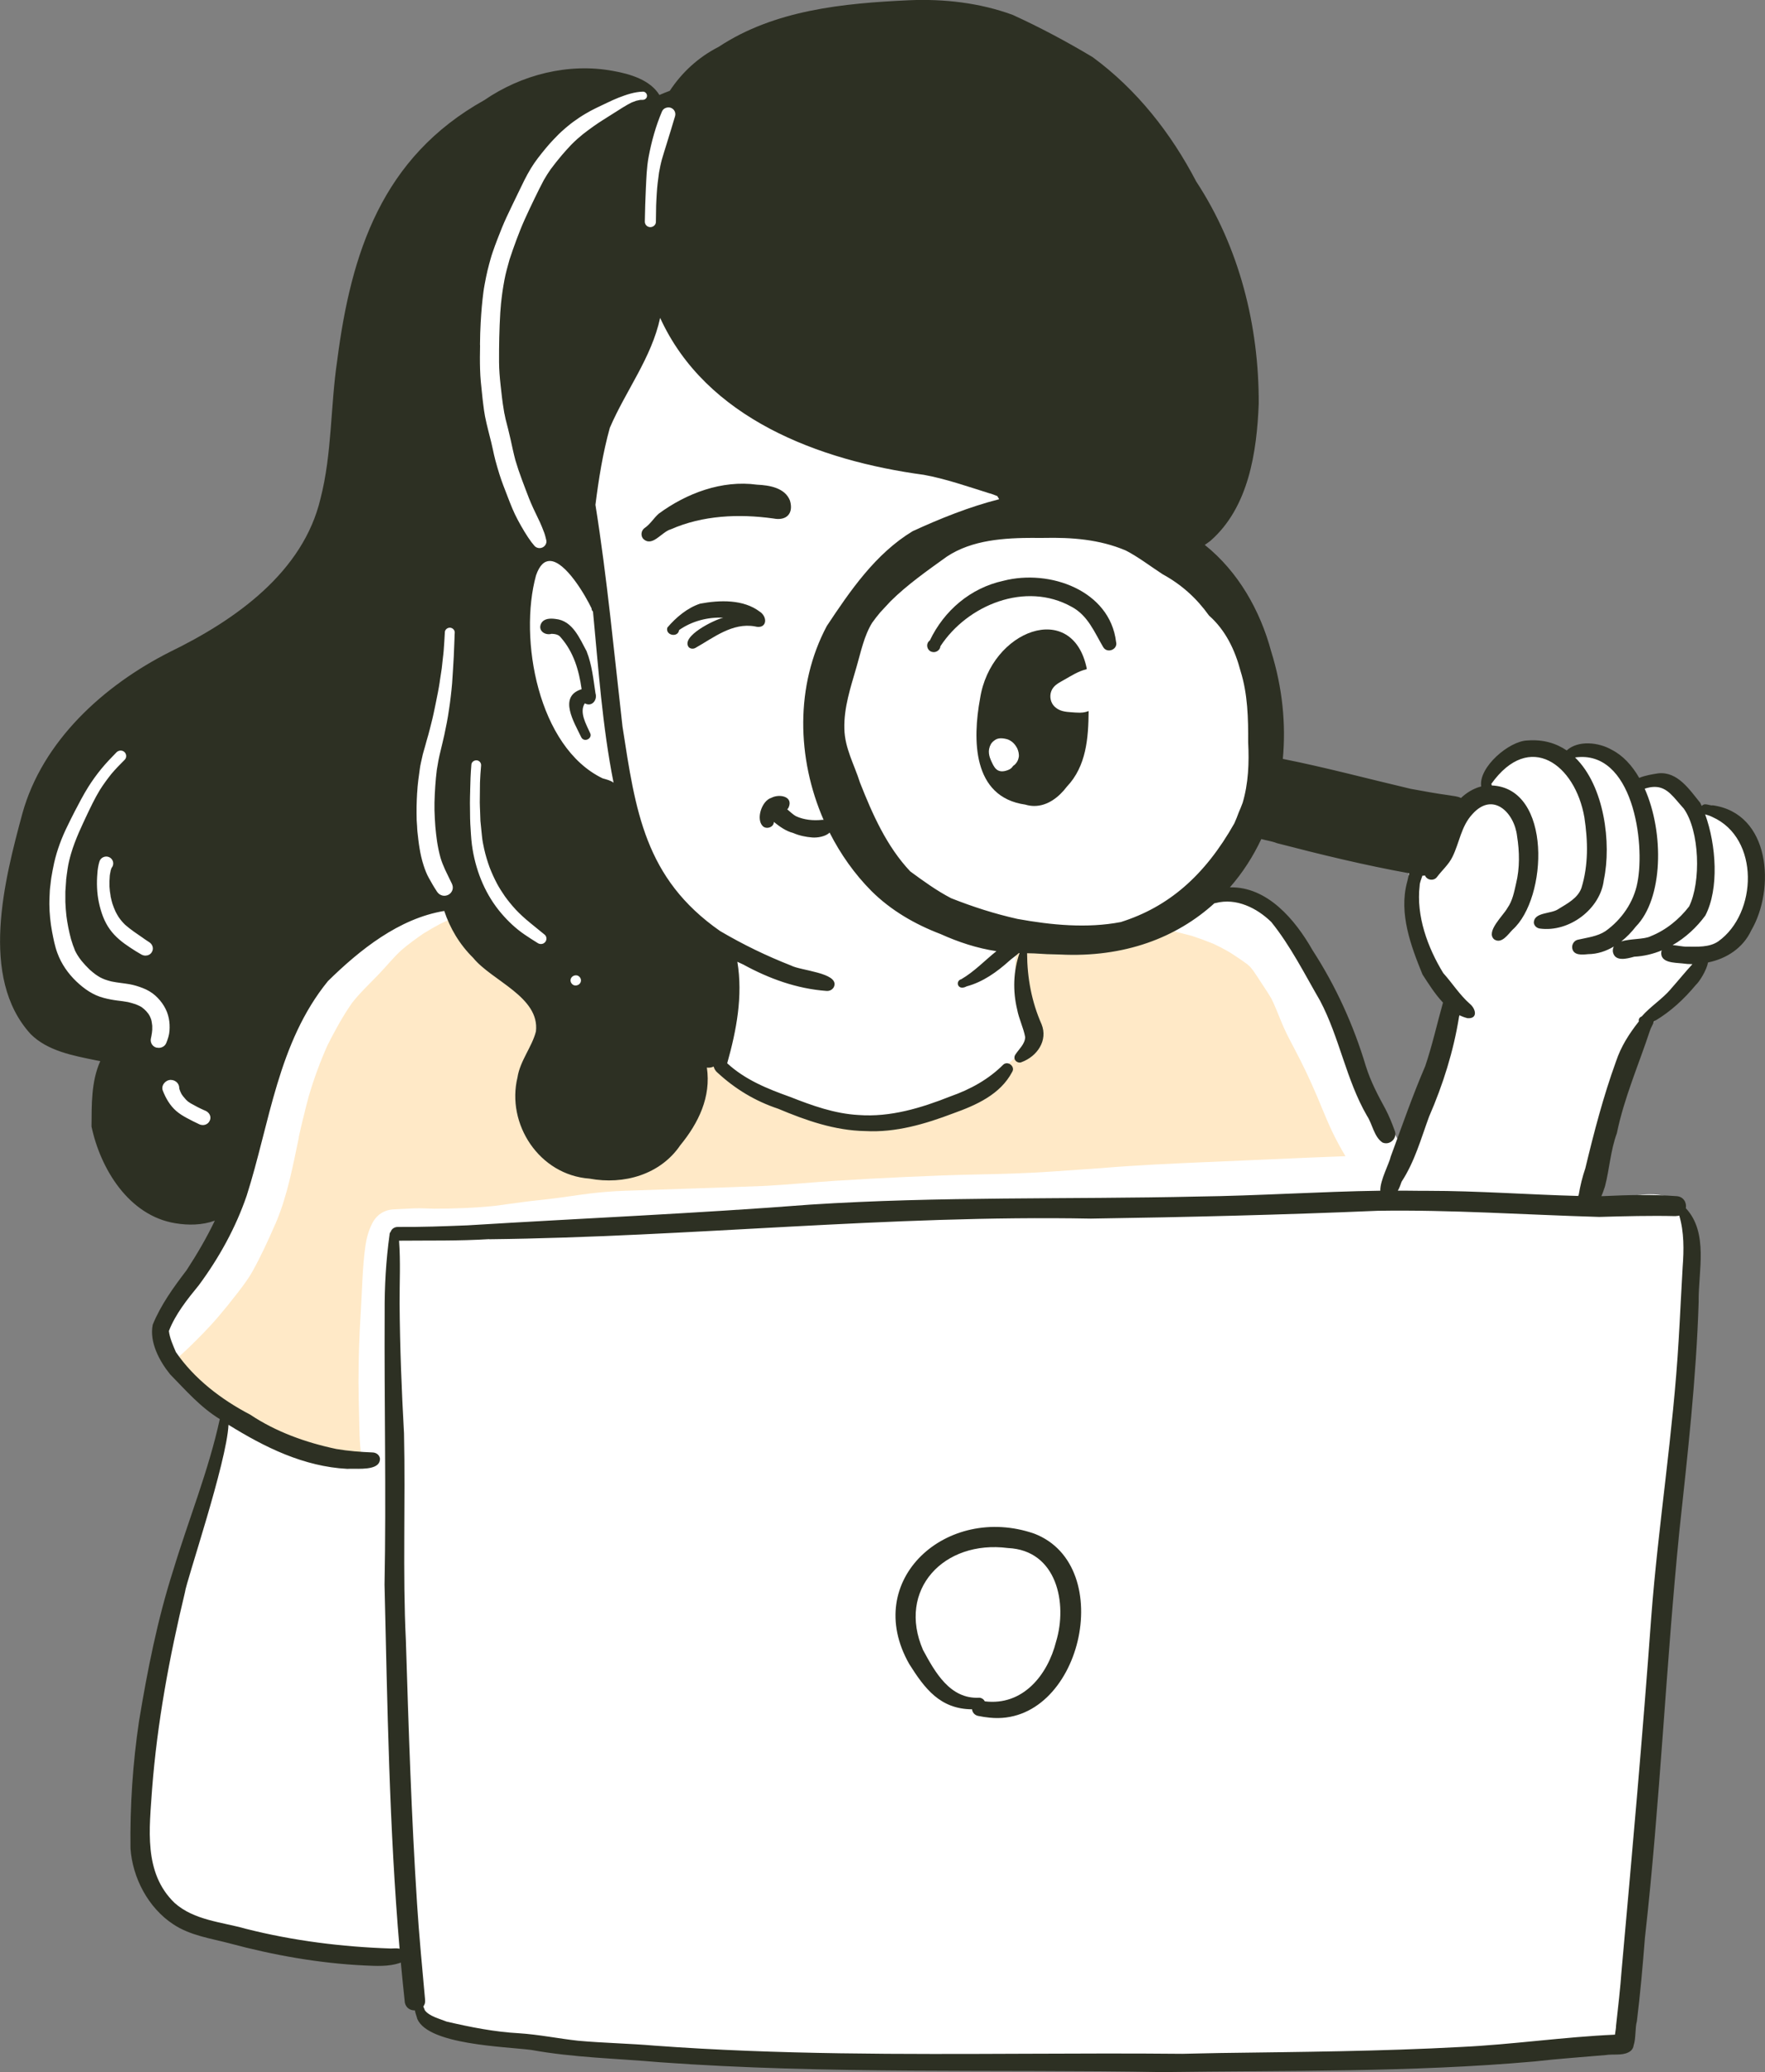 <svg xmlns="http://www.w3.org/2000/svg" width="155" height="182" viewBox="0 0 155 182" fill="none"><rect x="0" y="0" width="155" height="182" fill="#808080" stroke="none"/><g clip-path="url(#clip0_1136_3708)"><path fill-rule="evenodd" clip-rule="evenodd" d="M19.936 105.311C19.936 105.311 12.361 102.815 10.989 98.399C9.617 93.983 10.952 90.907 7.112 87.252C3.273 83.601 0.477 83.976 2.188 76.941C3.899 69.907 6.669 64.655 10.646 62.092C14.624 59.529 24.927 55.001 27.018 52.379C29.109 49.76 36.416 15.767 41.008 12.138C45.601 8.509 54.111 6.756 56.56 7.544C59.009 8.331 58.394 11.217 62.681 8.814C66.968 6.411 102.295 18.092 105.776 27.077C109.254 36.062 104.993 48.36 104.993 48.36C104.993 48.36 107.044 51.655 109.131 57.375C111.219 63.098 111.219 69.353 111.219 69.353L106.876 77.617C106.876 77.617 108.091 78.279 110.458 79.363C112.829 80.451 115.688 83.56 117.5 88.701C119.308 93.841 122.719 100.018 122.719 100.018C122.719 100.018 125.79 95.621 126.752 92.111C127.714 88.608 127.427 87.639 126.226 85.726C125.03 83.809 123.009 77.395 123.93 75.237C124.854 73.079 129.346 70.531 130.226 69.84C131.109 69.153 129.663 67.834 132.355 66.705C135.042 65.579 137.942 66.813 139.579 66.371C141.215 65.929 142.617 68.581 143.839 68.826C145.062 69.071 146.166 68.428 147.623 69.357C149.084 70.289 150.221 71.682 150.221 71.682C150.221 71.682 152.626 71.693 153.58 73.647C154.534 75.608 155.79 77.242 153.956 79.783C152.119 82.323 149.886 84.218 149.886 84.218C149.886 84.218 150.516 84.975 147.563 87.572C144.615 90.175 142.911 92.029 142.151 94.633C141.394 97.24 139.411 106.251 139.411 106.251C139.411 106.251 147.146 102.763 148.022 106.934C148.898 111.102 147.865 119.719 147.672 121.297C147.474 122.88 146.136 147.936 145.55 155.008C144.965 162.08 142.602 179.615 142.602 179.615C142.602 179.615 124.709 180.388 116.154 180.611C107.599 180.834 89.617 180.689 86.046 180.759C82.478 180.834 53.216 180.73 51.889 180.347C50.562 179.961 39.394 178.542 37.802 177.509C36.214 176.477 35.491 173.855 35.763 172.592C36.035 171.333 36.807 172.692 31.1 171.793C25.397 170.894 12.764 169.286 12.283 163.681C11.806 158.073 13.286 147.16 14.87 142.721C16.454 138.275 20.372 123.541 20.372 123.541C20.372 123.541 14.463 121.773 14.325 117.331C14.188 112.888 16.722 112.907 18.184 110.444C19.645 107.982 19.932 105.304 19.932 105.304L19.936 105.311Z" fill="white"></path><path d="M43.475 105.898C43.475 105.898 43.453 105.898 43.446 105.898C43.375 105.909 43.3 105.92 43.23 105.928C43.312 105.917 43.397 105.905 43.479 105.894L43.475 105.898Z" fill="#FFE9C7"></path><path d="M96.997 102.563C96.897 102.57 96.8 102.577 96.699 102.585C96.699 102.585 96.692 102.585 96.688 102.585C96.792 102.577 96.893 102.57 96.997 102.563Z" fill="#FFE9C7"></path><path d="M117.522 100.423C116.78 99.067 116.236 97.637 115.636 96.222C115.047 94.837 114.402 93.474 113.694 92.14C113.354 91.505 113.019 90.863 112.724 90.205C112.355 89.377 112.061 88.515 111.651 87.702C111.394 87.256 111.107 86.833 110.827 86.405C110.573 86.019 110.327 85.633 110.067 85.258C109.981 85.146 109.895 85.039 109.802 84.927C109.716 84.845 109.634 84.764 109.541 84.689C109.068 84.337 108.575 84.013 108.087 83.694C107.584 83.397 107.077 83.126 106.544 82.881C105.936 82.632 105.329 82.409 104.702 82.201C104.002 82.008 103.293 81.841 102.585 81.67C102.074 81.543 101.556 81.421 101.057 81.265C100.982 81.243 100.911 81.213 100.848 81.176C98.35 81.967 95.678 82.342 93.05 82.446C89.546 82.461 88.674 83.089 89.371 86.573C90.317 92.047 91.622 90.759 86.966 94.811C83.82 97.337 79.757 98.507 75.709 98.172C71.515 97.871 67.098 96.791 63.706 94.257C63.709 94.139 63.713 94.016 63.706 93.897C63.799 93.905 63.877 93.875 63.925 93.775C63.952 93.682 63.888 93.596 63.799 93.57C63.75 93.555 63.702 93.541 63.653 93.529C63.62 93.392 63.571 93.262 63.497 93.132C63.042 92.389 61.909 92.775 61.834 93.529C61.797 93.6 61.782 93.685 61.797 93.778C61.808 93.849 61.823 93.916 61.842 93.979C61.715 96.352 61.081 98.975 59.024 100.442C55.307 102.971 46.983 104.245 46.968 97.897C46.935 96.349 47.647 94.792 47.889 93.266C47.99 92.003 47.785 90.684 47.282 89.514C46.495 87.839 45.898 85.915 44.202 84.89C43.375 84.366 42.35 84.259 41.563 83.664C40.754 82.873 40.024 81.744 39.878 80.611C39.849 80.622 39.815 80.633 39.785 80.645C39.591 80.711 39.401 80.789 39.218 80.875C39.054 80.949 38.887 81.027 38.719 81.105C38.197 81.384 37.69 81.673 37.191 81.982C36.512 82.45 35.852 82.929 35.226 83.467C34.533 84.114 33.951 84.838 33.299 85.521C32.498 86.365 31.64 87.152 30.924 88.069C30.097 89.247 29.411 90.517 28.762 91.795C28.106 93.269 27.558 94.759 27.107 96.304C27.033 96.583 26.962 96.861 26.887 97.143C26.831 97.359 26.779 97.578 26.723 97.797C26.75 97.693 26.776 97.589 26.802 97.485C26.761 97.656 26.716 97.827 26.675 97.998C26.66 98.05 26.649 98.105 26.638 98.157C26.638 98.161 26.638 98.172 26.63 98.18C26.63 98.187 26.63 98.198 26.623 98.209C26.623 98.209 26.623 98.221 26.619 98.224C26.619 98.224 26.619 98.217 26.619 98.213C26.559 98.473 26.496 98.733 26.433 98.997C26.366 99.283 26.302 99.569 26.239 99.855C26.239 99.855 26.239 99.859 26.239 99.862C26.239 99.866 26.239 99.87 26.239 99.873C26.239 99.873 26.239 99.885 26.239 99.888C26.239 99.896 26.239 99.903 26.239 99.911C26.239 99.911 26.239 99.911 26.239 99.914C26.239 99.918 26.239 99.922 26.239 99.925C26.239 99.925 26.239 99.933 26.235 99.937C25.713 102.425 25.251 104.936 24.267 107.295C24.271 107.283 24.278 107.272 24.282 107.257C24.267 107.291 24.256 107.328 24.237 107.361C24.241 107.354 24.244 107.347 24.252 107.339C24.241 107.361 24.23 107.387 24.218 107.413C24.207 107.447 24.192 107.48 24.177 107.514C24.181 107.503 24.185 107.495 24.189 107.484C24.181 107.499 24.174 107.517 24.166 107.532C24.166 107.536 24.163 107.54 24.159 107.543C24.159 107.543 24.159 107.54 24.159 107.536C23.551 108.94 22.91 110.333 22.165 111.67C21.799 112.327 21.315 112.959 20.856 113.557C20.286 114.296 19.701 115.02 19.093 115.733C18.317 116.629 17.483 117.472 16.629 118.304C16.264 118.66 15.883 119.013 15.477 119.333C16.767 121.777 19.335 123.151 21.803 124.313C23.428 125.086 24.688 126.46 26.403 127.055C27.987 127.56 29.586 128.187 31.271 128.213C31.368 128.217 31.469 128.221 31.566 128.221C31.655 128.221 31.748 128.221 31.838 128.213C31.789 128.106 31.752 127.994 31.733 127.872C31.562 126.713 31.566 125.513 31.536 124.343C31.514 123.348 31.484 122.352 31.484 121.361C31.484 119.31 31.551 117.267 31.681 115.221C31.808 113.278 31.819 111.313 32.095 109.386C32.192 108.721 32.367 108.086 32.669 107.48C33.049 106.708 33.717 106.243 34.604 106.21C35.196 106.188 35.793 106.139 36.386 106.121C36.956 106.102 37.523 106.139 38.093 106.151C39.875 106.151 41.675 106.087 43.446 105.905C44.255 105.801 45.056 105.679 45.865 105.575C46.834 105.445 47.807 105.359 48.776 105.233C49.772 105.107 50.759 104.947 51.751 104.825C52.798 104.695 53.876 104.613 54.927 104.576C58.994 104.431 63.057 104.316 67.124 104.152H67.116C67.157 104.152 67.202 104.149 67.243 104.145C67.243 104.145 67.243 104.145 67.239 104.145C67.254 104.145 67.266 104.145 67.28 104.145C69.282 104.033 71.273 103.837 73.275 103.707C75.362 103.573 77.453 103.458 79.548 103.365C81.643 103.268 83.738 103.187 85.833 103.146C87.98 103.105 90.127 103.042 92.271 102.897C93.747 102.797 95.223 102.696 96.699 102.589C99.756 102.332 102.812 102.195 105.877 102.061C105.899 102.061 105.921 102.061 105.944 102.061C105.944 102.061 105.94 102.061 105.936 102.061C108.885 101.931 111.833 101.801 114.782 101.675C115.908 101.627 117.03 101.586 118.156 101.541C117.939 101.173 117.727 100.806 117.522 100.431V100.423ZM19.167 115.641C19.152 115.659 19.138 115.674 19.123 115.693C19.119 115.696 19.115 115.704 19.111 115.707C19.111 115.707 19.1 115.715 19.097 115.719C19.156 115.648 19.216 115.577 19.276 115.507C19.238 115.551 19.201 115.596 19.164 115.641H19.167Z" fill="#FFE9C7"></path><path d="M39.208 80.871C39.208 80.871 39.208 80.871 39.211 80.871C39.245 80.856 39.278 80.841 39.312 80.827C39.278 80.841 39.245 80.856 39.208 80.875V80.871Z" fill="#FFE9C7"></path><path d="M34.69 126.163C34.697 126.497 34.715 126.835 34.738 127.17C34.772 127.292 34.786 127.415 34.79 127.537C35.088 127.181 35.122 126.635 34.73 126.208C34.715 126.193 34.704 126.178 34.69 126.163Z" fill="#FFE9C7"></path><path d="M24.229 107.361C24.215 107.402 24.196 107.443 24.177 107.48C24.188 107.458 24.196 107.432 24.207 107.41C24.215 107.395 24.222 107.376 24.226 107.361H24.229Z" fill="#FFE9C7"></path><path d="M108.691 79.267C109.619 79.553 110.491 79.935 111.352 80.37C111.979 80.685 112.594 81.049 113.123 81.51C113.664 81.978 114.096 82.528 114.528 83.089C114.64 83.233 114.748 83.378 114.86 83.523C113.82 80.622 111.017 78.505 107.778 78.81C107.748 78.817 107.718 78.817 107.688 78.821C107.524 78.056 106.439 77.948 105.768 78.29C105.351 78.461 104.978 78.691 104.624 78.951C105.06 78.869 105.504 78.817 105.955 78.832C106.883 78.862 107.8 78.988 108.691 79.267Z" fill="#FFE9C7"></path><path d="M81.852 57.252C82.184 57.349 82.564 57.1 82.586 56.754C84.95 53.133 90.064 51.027 94.112 53.293C95.54 54.058 96.099 55.503 96.882 56.832C97.236 57.43 98.198 57.029 98.011 56.368C97.471 51.866 92.192 49.957 88.126 51.005C85.21 51.636 82.903 53.642 81.658 56.245C81.27 56.513 81.39 57.137 81.848 57.252H81.852Z" fill="#2D3023"></path><path d="M94.768 62.589C94.556 62.589 94.34 62.571 94.127 62.556H94.135C93.859 62.537 93.572 62.519 93.307 62.445C92.946 62.348 92.599 62.121 92.412 61.802C92.155 61.356 92.185 60.762 92.517 60.365C92.767 60.06 93.151 59.878 93.486 59.685C94.094 59.343 94.698 58.946 95.387 58.786C95.406 58.771 95.421 58.753 95.443 58.741C94.213 52.62 86.996 55.332 86.068 61.349C85.416 64.892 85.352 69.999 90.042 70.664C90.314 70.746 90.575 70.783 90.832 70.783C91.995 70.783 92.99 70.014 93.691 69.086C95.402 67.284 95.581 64.825 95.603 62.448C95.525 62.474 95.447 62.5 95.365 62.523C95.167 62.575 94.966 62.593 94.765 62.593L94.768 62.589ZM89.46 66.504C89.438 66.697 89.348 66.879 89.229 67.032C89.158 67.125 89.073 67.203 88.976 67.262C88.938 67.314 88.901 67.366 88.856 67.414C88.722 67.559 88.547 67.626 88.361 67.682C88.245 67.719 88.122 67.741 88.003 67.741C87.902 67.741 87.798 67.726 87.701 67.685C87.418 67.57 87.261 67.281 87.138 67.024C87.063 66.865 86.985 66.705 86.929 66.534C86.851 66.3 86.814 66.025 86.862 65.78C86.892 65.628 86.94 65.494 87.015 65.357C87.108 65.193 87.253 65.074 87.41 64.97C87.555 64.874 87.734 64.84 87.913 64.84C88.01 64.84 88.107 64.851 88.2 64.866C88.286 64.881 88.376 64.9 88.461 64.926C88.603 64.967 88.73 65.045 88.845 65.126C89.046 65.275 89.192 65.464 89.304 65.676C89.304 65.676 89.304 65.676 89.304 65.672C89.307 65.68 89.311 65.687 89.319 65.695C89.438 65.951 89.505 66.222 89.468 66.504H89.46Z" fill="#2D3023"></path><path d="M67.903 45.533C69.085 45.771 69.711 45.08 69.372 43.959C68.932 42.837 67.564 42.614 66.479 42.566C63.397 42.142 60.284 43.323 57.854 45.11C57.399 45.507 57.108 46.042 56.601 46.377C56.31 46.599 56.247 47.019 56.474 47.309C57.279 48.104 58.088 46.711 58.916 46.484C61.719 45.251 64.888 45.117 67.9 45.533H67.903Z" fill="#2D3023"></path><path d="M66.736 53.731C65.294 52.62 63.203 52.695 61.488 53.014C60.336 53.393 59.352 54.243 58.606 55.116C58.405 55.803 59.542 56.034 59.639 55.332C60.757 54.552 62.14 54.184 63.519 54.247C62.733 54.429 59.777 55.874 60.478 56.832C60.634 56.988 60.869 57.007 61.063 56.907C62.662 56.008 64.313 54.663 66.289 55.012C67.311 55.291 67.478 54.251 66.736 53.723V53.731Z" fill="#2D3023"></path><path d="M90.813 134.684C83.19 132.054 75.642 138.725 79.847 146.139C81.2 148.282 82.545 150.098 85.367 150.117C85.386 150.399 85.606 150.637 85.893 150.696C86.236 150.767 86.571 150.819 86.918 150.852C94.891 151.669 98.228 137.51 90.813 134.684ZM92.741 144.181C92.006 147.089 89.844 149.831 86.482 149.418C86.396 149.24 86.217 149.114 86.005 149.099C83.421 149.244 82.102 146.833 81.058 144.905C78.766 139.624 82.87 135.226 88.513 135.954C92.819 136.147 93.766 140.816 92.741 144.181Z" fill="#2D3023"></path><path d="M51.528 57.219C50.913 56.089 50.294 54.511 48.803 54.362C48.355 54.299 47.785 54.295 47.535 54.734C47.2 55.361 47.841 55.837 48.452 55.662C48.747 55.681 49.056 55.722 49.239 55.974C50.372 57.259 50.845 58.864 51.077 60.528C48.985 61.171 50.443 63.47 51.032 64.725C51.282 65.264 52.098 64.851 51.807 64.346C51.475 63.603 50.853 62.541 51.356 61.769C51.979 62.118 52.478 61.471 52.295 60.892C52.109 59.659 51.986 58.392 51.524 57.222L51.528 57.219Z" fill="#2D3023"></path><path d="M150.378 70.742C150.146 70.724 149.949 70.635 149.721 70.635C149.606 70.649 149.513 70.705 149.442 70.783C149.397 70.687 149.356 70.59 149.308 70.501C148.372 69.357 147.325 67.73 145.614 67.919C145.069 68.005 144.473 68.101 143.955 68.317C143.321 67.217 142.516 66.345 141.55 65.854C140.406 65.189 138.602 64.985 137.584 65.906C136.649 65.267 135.508 64.926 134.14 65.03C132.541 65.063 129.823 67.385 130.077 69.067C129.391 69.249 128.798 69.609 128.299 70.085C128.019 69.921 127.572 69.91 127.277 69.847C126.137 69.691 125.007 69.487 123.874 69.275C120.146 68.399 116.422 67.399 112.657 66.649C112.944 63.592 112.62 60.368 111.632 57.207C110.67 53.627 108.751 50.213 105.802 47.855C105.981 47.736 106.153 47.606 106.298 47.498C109.671 44.545 110.372 39.665 110.54 35.457C110.566 28.633 108.851 21.729 105.045 15.931C102.85 11.719 99.845 7.871 95.954 5.018C93.691 3.662 91.343 2.407 88.934 1.307C86.038 0.245 82.907 -0.111 79.828 0.022C74.057 0.286 68.015 0.873 63.105 4.119C61.324 5.025 59.881 6.366 58.819 7.975C58.517 8.086 58.211 8.212 57.909 8.342C57.093 7.016 55.344 6.496 53.835 6.229C49.913 5.501 45.783 6.563 42.536 8.792C33.538 13.817 30.831 22.2 29.612 31.668C29.012 35.691 29.165 39.825 28.147 43.784C26.623 50.243 20.707 54.437 14.933 57.248C9.084 60.201 3.724 65.089 1.964 71.448C0.395 77.261 -1.842 85.841 2.687 90.811C4.175 92.304 6.411 92.705 8.432 93.121L8.51 93.136C8.607 93.158 8.708 93.177 8.808 93.191C8.801 93.206 8.793 93.221 8.786 93.236C8.007 95.015 8.052 96.999 8.037 98.937C8.812 102.622 11.298 106.76 15.388 107.428C16.54 107.621 17.766 107.603 18.866 107.202C18.15 108.699 17.307 110.14 16.39 111.547C15.242 113.052 14.131 114.582 13.412 116.339C13.106 117.862 13.99 119.529 14.94 120.699C16.305 122.092 17.613 123.604 19.302 124.629C18.321 129.149 16.543 133.499 15.201 137.941C13.822 142.257 12.946 146.703 12.208 151.16C11.66 154.856 11.41 158.6 11.459 162.337C11.638 164.907 13.006 167.548 15.22 169C16.696 169.981 18.482 170.233 20.178 170.675C20.17 170.675 20.163 170.675 20.152 170.671C23.995 171.704 28.021 172.428 32.028 172.614C33.046 172.662 34.115 172.722 35.092 172.402C35.129 172.387 35.167 172.373 35.2 172.354C35.308 173.531 35.428 174.713 35.554 175.89C35.666 176.365 36.05 176.57 36.434 176.559C36.483 176.826 36.602 177.119 36.647 177.313C37.627 179.575 44.285 179.734 46.648 180.031C50.376 180.711 54.163 180.778 57.928 181.112C72.626 182.182 87.384 181.714 102.108 181.978C112.993 181.822 123.881 182.011 134.751 181.045C136.835 180.804 138.934 180.667 141.025 180.481C141.64 180.381 142.408 180.537 142.974 180.258C142.997 180.247 143.019 180.236 143.042 180.225C143.12 180.184 143.194 180.128 143.261 180.065C143.377 179.939 143.444 179.79 143.463 179.638C143.675 178.999 143.582 178.078 143.75 177.506C144.048 175.08 144.264 172.636 144.454 170.196C145.793 158.281 146.296 146.306 147.489 134.383C148.204 127.749 148.965 121.041 149.174 114.352C149.133 111.663 150.068 108.279 148.048 106.11C148.137 105.642 147.861 105.092 147.243 105.051C145.099 104.895 142.96 104.943 140.816 105.047C140.753 105.047 140.689 105.047 140.63 105.047C140.756 104.78 140.85 104.475 140.95 104.186C141.353 102.618 141.424 101.081 141.99 99.524C142.628 96.419 143.903 93.515 144.894 90.517C144.972 90.253 145.163 89.986 145.241 89.715C145.278 89.693 145.315 89.674 145.349 89.648C146.743 88.816 147.906 87.731 148.927 86.498C149.226 86.242 149.874 85.209 149.997 84.526C151.619 84.199 153.076 83.256 153.792 81.711C155.909 78.097 155.507 71.411 150.374 70.72L150.378 70.742ZM12.555 82.375C12.741 82.505 12.924 82.632 13.117 82.754C13.412 82.947 13.52 83.326 13.326 83.631C13.203 83.828 12.995 83.924 12.778 83.924C12.659 83.924 12.54 83.895 12.428 83.835C12.081 83.642 11.749 83.43 11.418 83.211C10.75 82.773 10.124 82.279 9.658 81.633C9.148 80.934 8.872 80.117 8.689 79.285C8.506 78.427 8.477 77.539 8.555 76.667C8.555 76.689 8.551 76.719 8.547 76.741C8.573 76.373 8.626 76.005 8.734 75.656C8.842 75.311 9.244 75.125 9.584 75.277C9.953 75.441 10.057 75.901 9.811 76.21C9.807 76.213 9.804 76.221 9.796 76.225C9.796 76.228 9.792 76.236 9.789 76.239C9.763 76.317 9.736 76.395 9.714 76.473V76.485C9.714 76.485 9.714 76.492 9.714 76.496C9.684 76.629 9.658 76.763 9.64 76.901C9.613 77.216 9.602 77.528 9.613 77.844C9.613 77.848 9.613 77.859 9.613 77.866C9.628 78.137 9.662 78.405 9.71 78.669C9.71 78.672 9.71 78.68 9.71 78.683C9.71 78.683 9.71 78.683 9.71 78.687V78.695C9.71 78.695 9.71 78.695 9.71 78.698C9.71 78.698 9.71 78.702 9.71 78.706C9.755 78.925 9.807 79.14 9.871 79.356C9.949 79.593 10.038 79.827 10.143 80.054C10.221 80.21 10.311 80.366 10.404 80.515C10.4 80.511 10.393 80.5 10.389 80.492C10.393 80.503 10.4 80.511 10.404 80.518V80.522C10.404 80.526 10.411 80.533 10.415 80.537C10.508 80.671 10.601 80.797 10.709 80.919C10.795 81.02 10.888 81.12 10.985 81.213C11.216 81.421 11.466 81.607 11.716 81.789C11.701 81.777 11.679 81.766 11.664 81.755C11.954 81.956 12.245 82.153 12.532 82.357L12.555 82.375ZM13.748 92.01C13.375 91.914 13.166 91.542 13.255 91.182C13.27 91.119 13.281 91.056 13.296 90.989C13.334 90.803 13.356 90.617 13.371 90.432C13.371 90.313 13.375 90.194 13.371 90.079C13.356 89.941 13.337 89.808 13.311 89.674C13.296 89.615 13.278 89.555 13.263 89.496C13.229 89.407 13.196 89.325 13.155 89.239C13.117 89.173 13.08 89.109 13.039 89.046C12.976 88.965 12.912 88.89 12.849 88.812C12.786 88.749 12.722 88.686 12.655 88.623C12.584 88.563 12.51 88.504 12.435 88.448C12.391 88.419 12.338 88.393 12.294 88.367C12.156 88.3 12.025 88.24 11.884 88.188C11.91 88.196 11.932 88.203 11.958 88.211C11.932 88.199 11.906 88.192 11.88 88.185C11.876 88.185 11.873 88.185 11.869 88.185C11.66 88.114 11.451 88.058 11.242 88.006C10.937 87.947 10.627 87.91 10.322 87.873C9.912 87.821 9.513 87.746 9.118 87.642C8.175 87.401 7.392 86.847 6.706 86.194C5.972 85.492 5.39 84.652 5.043 83.709C4.816 83.1 4.697 82.468 4.574 81.829C4.425 81.038 4.346 80.232 4.335 79.426C4.331 79.014 4.361 78.605 4.376 78.193C4.384 78.015 4.417 77.837 4.436 77.658C4.458 77.476 4.473 77.287 4.503 77.101C4.581 76.663 4.652 76.221 4.753 75.786C5.01 74.657 5.416 73.569 5.931 72.529C6.139 72.102 6.348 71.675 6.568 71.251C6.944 70.534 7.314 69.814 7.742 69.13C8.089 68.577 8.469 68.049 8.883 67.541C9.304 67.028 9.759 66.549 10.229 66.073C10.415 65.884 10.721 65.862 10.922 66.04C11.116 66.211 11.142 66.53 10.955 66.72C10.549 67.128 10.139 67.541 9.77 67.983C9.416 68.428 9.084 68.885 8.778 69.364C8.301 70.148 7.917 70.973 7.526 71.797C7.328 72.213 7.142 72.637 6.952 73.053V73.056C6.952 73.056 6.941 73.079 6.937 73.09C6.933 73.093 6.93 73.105 6.926 73.112C6.665 73.721 6.423 74.341 6.236 74.98C6.113 75.411 6.001 75.853 5.938 76.299C5.938 76.273 5.945 76.243 5.949 76.217C5.934 76.314 5.923 76.418 5.904 76.514C5.908 76.488 5.912 76.459 5.919 76.433C5.893 76.589 5.875 76.737 5.852 76.893C5.852 76.897 5.852 76.901 5.852 76.908C5.852 76.927 5.845 76.945 5.845 76.964C5.845 76.982 5.841 76.997 5.837 77.016C5.837 77.016 5.837 77.016 5.837 77.012C5.837 77.023 5.837 77.034 5.834 77.042V77.053C5.834 77.053 5.834 77.071 5.83 77.079C5.826 77.12 5.819 77.164 5.815 77.209V77.194C5.815 77.194 5.811 77.231 5.808 77.25V77.265C5.808 77.265 5.808 77.283 5.808 77.287C5.808 77.287 5.808 77.294 5.808 77.298V77.309C5.808 77.309 5.808 77.313 5.808 77.317C5.781 77.643 5.763 77.967 5.74 78.293V78.204C5.74 78.308 5.74 78.412 5.74 78.516V78.427C5.74 78.516 5.74 78.605 5.74 78.698C5.74 78.691 5.74 78.683 5.74 78.676C5.74 78.687 5.74 78.698 5.74 78.709V78.932C5.74 79.025 5.74 79.122 5.74 79.218C5.755 79.634 5.789 80.047 5.834 80.459C5.923 81.127 6.054 81.796 6.229 82.45C6.24 82.491 6.251 82.528 6.262 82.569C6.262 82.557 6.255 82.546 6.255 82.535C6.341 82.832 6.441 83.122 6.561 83.408C6.557 83.404 6.553 83.393 6.549 83.389C6.549 83.404 6.557 83.412 6.564 83.423V83.427C6.564 83.427 6.564 83.427 6.564 83.434C6.564 83.434 6.568 83.449 6.572 83.453C6.639 83.59 6.71 83.727 6.792 83.861C6.903 84.043 7.026 84.214 7.157 84.381C7.384 84.656 7.619 84.912 7.88 85.161C8.052 85.313 8.227 85.458 8.413 85.596L8.421 85.599C8.544 85.685 8.667 85.763 8.797 85.837C8.939 85.908 9.08 85.975 9.23 86.03C9.412 86.093 9.595 86.149 9.781 86.194C10.314 86.305 10.855 86.346 11.384 86.439C11.775 86.509 12.152 86.628 12.521 86.769C12.931 86.925 13.319 87.148 13.643 87.438C14.236 87.977 14.672 88.656 14.825 89.44C14.896 89.8 14.911 90.161 14.884 90.528C14.858 90.907 14.739 91.26 14.597 91.609C14.493 91.865 14.225 92.025 13.949 92.025C13.889 92.025 13.833 92.018 13.774 92.003L13.748 92.01ZM18.429 98.391C18.329 98.659 18.075 98.807 17.811 98.807C17.706 98.807 17.602 98.785 17.501 98.737C17.128 98.562 16.759 98.38 16.398 98.183C16.07 98.005 15.76 97.816 15.477 97.571C14.925 97.091 14.56 96.453 14.299 95.788C14.124 95.342 14.508 94.863 14.97 94.841H14.996C15.216 94.841 15.429 94.937 15.57 95.097C15.69 95.238 15.742 95.401 15.742 95.569V95.554C15.742 95.554 15.742 95.576 15.745 95.587C15.745 95.609 15.749 95.628 15.757 95.647C15.783 95.717 15.805 95.791 15.835 95.862C15.865 95.936 15.902 96.007 15.939 96.081C15.984 96.148 16.029 96.215 16.077 96.278C16.155 96.378 16.238 96.475 16.327 96.571C16.383 96.631 16.443 96.687 16.506 96.739C16.584 96.791 16.663 96.846 16.744 96.898C17.125 97.117 17.52 97.322 17.922 97.5C17.896 97.489 17.87 97.478 17.848 97.467C17.911 97.496 17.982 97.526 18.046 97.552C18.373 97.697 18.571 98.039 18.437 98.384L18.429 98.391ZM145.308 69.108C146.441 69.108 146.982 70.048 147.861 71.006C149.27 72.978 149.39 77.458 148.335 79.608C147.466 80.737 146.299 81.692 144.95 82.227C144.398 82.509 143.168 82.427 142.374 82.684C142.855 82.305 143.288 81.852 143.66 81.373C146.057 78.929 146.162 73.153 144.436 69.264C144.764 69.156 145.054 69.108 145.315 69.108H145.308ZM90.873 47.242C91.134 47.242 91.395 47.242 91.656 47.242C94.101 47.19 96.543 47.361 98.861 48.345C99.95 48.902 101.027 49.734 102.108 50.436C103.763 51.343 105.068 52.52 106.175 54.061C107.632 55.35 108.453 57.081 108.941 58.927C109.578 60.959 109.623 63.091 109.612 65.201C109.705 66.991 109.634 68.807 109.123 70.519C109.123 70.523 109.123 70.531 109.116 70.534C109.015 70.809 108.904 71.08 108.784 71.351C108.669 71.675 108.542 71.987 108.404 72.295C108.404 72.295 108.404 72.295 108.404 72.299C105.787 76.941 102.574 79.671 98.425 80.979C95.458 81.547 92.334 81.243 89.356 80.704C87.35 80.255 85.46 79.649 83.526 78.884C82.254 78.223 81.084 77.372 79.936 76.529C77.856 74.323 76.611 71.489 75.519 68.722C75.019 67.132 74.188 65.721 74.15 63.997C74.102 62.14 74.698 60.376 75.213 58.593C75.597 57.282 75.869 55.863 76.596 54.685C76.603 54.682 76.607 54.674 76.611 54.667C76.831 54.359 77.062 54.061 77.308 53.772C77.602 53.449 77.901 53.129 78.199 52.813C78.199 52.81 78.206 52.806 78.21 52.802C79.694 51.331 81.472 50.091 83.138 48.891C85.371 47.405 88.2 47.238 90.877 47.238L90.873 47.242ZM58.144 9.772C58.263 9.497 58.61 9.375 58.889 9.46C59.218 9.568 59.374 9.902 59.281 10.214C59.031 11.065 58.767 11.912 58.505 12.759C58.379 13.171 58.248 13.579 58.129 13.992C58.021 14.374 57.95 14.764 57.876 15.151C57.876 15.136 57.876 15.125 57.879 15.11C57.879 15.125 57.876 15.143 57.872 15.162C57.872 15.165 57.872 15.177 57.872 15.18C57.872 15.18 57.872 15.177 57.872 15.173C57.786 15.789 57.708 16.402 57.674 17.023C57.659 17.361 57.63 17.699 57.622 18.037C57.615 18.519 57.607 19.006 57.6 19.493C57.6 19.749 57.361 19.949 57.111 19.949H57.093C56.821 19.938 56.619 19.712 56.627 19.452C56.642 18.471 56.672 17.494 56.72 16.517C56.765 15.607 56.794 14.686 56.959 13.787C57.216 12.421 57.592 11.057 58.14 9.776L58.144 9.772ZM42.152 30.301C42.16 29.618 42.175 28.931 42.216 28.247V28.288C42.242 27.831 42.272 27.374 42.313 26.917C42.35 26.49 42.402 26.067 42.454 25.64C42.51 25.209 42.6 24.778 42.682 24.351C42.76 23.972 42.846 23.593 42.95 23.222C42.939 23.255 42.931 23.292 42.92 23.326C43.028 22.943 43.125 22.553 43.256 22.178C43.394 21.781 43.532 21.387 43.688 20.993C43.938 20.343 44.195 19.693 44.489 19.062C44.821 18.345 45.172 17.639 45.511 16.93C45.861 16.202 46.204 15.47 46.626 14.779C47.002 14.159 47.457 13.594 47.919 13.033C48.135 12.773 48.363 12.51 48.597 12.268C48.754 12.109 48.91 11.945 49.067 11.785C49.205 11.644 49.354 11.518 49.499 11.388C49.623 11.28 49.745 11.169 49.872 11.069C50.033 10.942 50.193 10.801 50.361 10.686C50.536 10.567 50.711 10.445 50.883 10.322C51.047 10.207 51.222 10.11 51.393 10.003C51.695 9.817 52.016 9.653 52.336 9.494C52.653 9.338 52.97 9.185 53.291 9.037C53.633 8.877 53.98 8.71 54.334 8.573C55.02 8.309 55.714 8.071 56.459 8.049C56.657 8.041 56.824 8.227 56.821 8.417C56.821 8.61 56.645 8.773 56.444 8.769H56.317C56.28 8.769 56.243 8.773 56.206 8.777C56.094 8.799 55.982 8.825 55.87 8.851C55.747 8.892 55.62 8.94 55.501 8.989C55.512 8.985 55.52 8.977 55.531 8.974C55.52 8.977 55.508 8.985 55.497 8.989C55.497 8.989 55.496 8.989 55.494 8.989C55.236 9.111 54.998 9.252 54.752 9.405H54.748C54.748 9.405 54.744 9.405 54.741 9.408C54.144 9.791 53.54 10.166 52.94 10.545C52.668 10.719 52.396 10.898 52.135 11.083C51.814 11.31 51.505 11.544 51.196 11.782C51.028 11.927 50.856 12.068 50.692 12.209C50.51 12.365 50.342 12.543 50.167 12.71C49.887 13.007 49.615 13.308 49.35 13.617C49.007 14.025 48.668 14.445 48.351 14.876C48.135 15.188 47.93 15.507 47.744 15.838C47.464 16.369 47.196 16.907 46.935 17.45C46.652 18.044 46.361 18.638 46.092 19.244C45.824 19.838 45.582 20.447 45.354 21.06C45.134 21.632 44.944 22.211 44.747 22.791C44.583 23.389 44.407 23.987 44.296 24.596C44.229 24.956 44.169 25.317 44.117 25.677C44.072 25.993 44.038 26.312 44.001 26.631C44.001 26.594 44.009 26.557 44.009 26.52C43.983 26.832 43.956 27.14 43.934 27.445C43.848 28.89 43.819 30.338 43.826 31.787C43.83 32.478 43.889 33.165 43.964 33.852C44.042 34.573 44.12 35.293 44.243 36.01C44.258 36.103 44.273 36.199 44.288 36.289C44.288 36.311 44.296 36.329 44.299 36.348C44.299 36.341 44.299 36.333 44.299 36.322C44.333 36.482 44.363 36.638 44.396 36.794C44.549 37.395 44.709 37.993 44.84 38.599C44.974 39.208 45.101 39.817 45.261 40.419C45.433 40.995 45.623 41.567 45.835 42.127C46.044 42.673 46.242 43.227 46.458 43.769C46.693 44.356 46.961 44.924 47.24 45.496C47.36 45.749 47.487 45.998 47.587 46.261C47.658 46.44 47.729 46.618 47.796 46.796C47.874 47.008 47.923 47.231 47.975 47.446C48.038 47.699 47.874 47.974 47.643 48.078C47.561 48.119 47.472 48.137 47.386 48.137C47.211 48.137 47.039 48.067 46.927 47.929C46.842 47.829 46.76 47.729 46.681 47.625C46.693 47.643 46.704 47.658 46.715 47.677C46.242 47.041 45.843 46.354 45.47 45.66C45.112 44.999 44.84 44.297 44.572 43.598C44.322 42.948 44.061 42.302 43.856 41.641C43.733 41.243 43.617 40.85 43.509 40.449C43.416 40.107 43.345 39.761 43.271 39.42C43.23 39.238 43.189 39.052 43.144 38.866C43.058 38.506 42.961 38.146 42.872 37.782C42.767 37.373 42.674 36.965 42.592 36.556C42.529 36.225 42.484 35.887 42.443 35.549C42.402 35.234 42.365 34.922 42.335 34.606C42.257 33.889 42.178 33.169 42.16 32.448C42.137 31.731 42.145 31.018 42.16 30.301H42.152ZM47.073 50.533C47.386 49.623 47.811 49.266 48.281 49.266C49.66 49.266 51.43 52.331 51.952 53.434C51.949 53.541 51.997 53.645 52.075 53.701C52.556 58.704 52.895 63.793 53.883 68.74C53.633 68.54 53.242 68.451 52.929 68.361C47.24 65.624 45.544 56.082 47.073 50.533ZM51.02 86.123C51.005 86.376 50.789 86.55 50.539 86.55C50.29 86.55 50.092 86.316 50.103 86.082C50.118 85.83 50.334 85.655 50.584 85.655C50.834 85.655 51.032 85.889 51.02 86.123ZM41.288 69.427C41.302 68.666 41.332 67.905 41.396 67.147C41.414 66.935 41.612 66.775 41.824 66.775C41.839 66.775 41.858 66.775 41.873 66.775C42.111 66.801 42.272 67.013 42.249 67.24C42.201 67.73 42.175 68.228 42.152 68.725C42.145 69.309 42.137 69.892 42.134 70.479C42.134 70.731 42.152 70.984 42.16 71.233C42.171 71.519 42.178 71.808 42.19 72.098C42.227 72.406 42.249 72.715 42.283 73.023C42.298 73.168 42.313 73.313 42.328 73.457C42.361 73.825 42.439 74.193 42.518 74.557C42.641 75.11 42.805 75.649 42.998 76.18C43.189 76.674 43.408 77.157 43.658 77.625C43.651 77.61 43.64 77.591 43.632 77.58C43.845 77.97 44.08 78.345 44.333 78.709C44.62 79.107 44.929 79.486 45.261 79.85C45.265 79.857 45.276 79.865 45.28 79.872C45.66 80.277 46.074 80.652 46.502 81.001C46.51 81.009 46.521 81.02 46.532 81.027C46.525 81.027 46.521 81.02 46.517 81.016C46.536 81.035 46.558 81.049 46.581 81.068C46.998 81.406 47.412 81.748 47.83 82.086C48.016 82.234 48.035 82.52 47.9 82.706C47.803 82.84 47.658 82.907 47.509 82.907C47.412 82.907 47.311 82.881 47.226 82.825C46.834 82.587 46.45 82.335 46.07 82.078C45.31 81.562 44.635 80.923 44.042 80.232C42.678 78.643 41.858 76.678 41.511 74.646C41.407 74.048 41.366 73.446 41.332 72.841C41.31 72.518 41.288 72.198 41.284 71.875C41.276 71.422 41.276 70.973 41.269 70.519C41.265 70.155 41.284 69.788 41.291 69.42L41.288 69.427ZM36.635 69.613C36.673 68.896 36.773 68.191 36.874 67.481C36.919 67.143 37.008 66.809 37.079 66.475C37.142 66.163 37.247 65.854 37.329 65.546C37.414 65.212 37.515 64.877 37.612 64.543C37.705 64.213 37.783 63.878 37.869 63.544C38.026 62.953 38.145 62.352 38.268 61.754C38.395 61.133 38.522 60.513 38.618 59.885C38.618 59.885 38.618 59.885 38.618 59.882C38.618 59.878 38.618 59.874 38.618 59.867C38.618 59.867 38.618 59.859 38.618 59.852C38.682 59.443 38.742 59.039 38.805 58.63C38.801 58.652 38.797 58.675 38.794 58.697C38.831 58.415 38.857 58.129 38.887 57.85C38.913 57.62 38.943 57.397 38.961 57.167C38.999 56.621 39.043 56.071 39.066 55.521C39.073 55.291 39.297 55.113 39.528 55.127C39.759 55.142 39.957 55.347 39.934 55.581C39.919 55.718 39.919 55.863 39.916 56C39.908 56.219 39.901 56.442 39.89 56.661C39.878 56.992 39.864 57.33 39.849 57.661C39.808 58.448 39.755 59.232 39.703 60.015C39.677 60.413 39.621 60.81 39.58 61.208C39.543 61.587 39.48 61.962 39.427 62.337C39.323 63.076 39.178 63.808 39.021 64.536C38.92 65.015 38.794 65.487 38.685 65.966C38.622 66.241 38.548 66.523 38.499 66.801C38.454 67.069 38.41 67.34 38.361 67.607C38.242 68.562 38.182 69.52 38.156 70.479V71.158C38.171 71.637 38.194 72.109 38.231 72.588C38.264 73.023 38.324 73.454 38.38 73.885C38.454 74.379 38.555 74.865 38.689 75.344C38.794 75.69 38.928 76.028 39.081 76.362C39.233 76.67 39.379 76.982 39.528 77.291C39.513 77.261 39.502 77.231 39.487 77.201C39.506 77.242 39.528 77.287 39.547 77.328C39.591 77.413 39.632 77.499 39.673 77.584C39.759 77.762 39.796 77.952 39.737 78.145C39.681 78.327 39.554 78.487 39.386 78.576C39.275 78.635 39.148 78.669 39.021 78.669C38.95 78.669 38.879 78.661 38.812 78.639C38.615 78.583 38.477 78.457 38.369 78.297C38.35 78.264 38.328 78.234 38.305 78.201C38.324 78.227 38.343 78.253 38.361 78.282C38.108 77.903 37.884 77.51 37.664 77.112C37.47 76.767 37.321 76.384 37.202 76.005C37.038 75.504 36.922 74.988 36.84 74.468C36.758 73.981 36.71 73.487 36.654 73.001C36.639 72.856 36.635 72.715 36.628 72.57C36.613 72.388 36.598 72.206 36.591 72.024C36.583 71.626 36.576 71.221 36.583 70.824C36.591 70.419 36.609 70.014 36.632 69.606L36.635 69.613ZM34.977 171.125C34.891 171.11 34.805 171.11 34.719 171.11C34.589 171.11 34.458 171.117 34.328 171.125C30.041 170.983 25.758 170.449 21.594 169.394C19.488 168.796 17.043 168.655 15.328 167.117C12.573 164.461 13.129 160.557 13.356 157.129C13.803 151.298 14.877 145.515 16.245 139.828C16.331 138.963 19.917 128.407 20.066 125.131C23.238 127.095 26.649 128.8 30.503 129.001C30.656 128.99 30.861 128.99 31.092 128.993C32.032 129.005 33.392 129.016 33.37 128.098C33.325 127.783 33.053 127.575 32.736 127.56C31.666 127.515 30.589 127.437 29.534 127.255C26.846 126.687 24.245 125.755 21.967 124.235C19.436 122.917 17.043 121.082 15.447 118.746C15.22 118.215 14.896 117.498 14.832 116.892C15.406 115.41 16.45 114.107 17.46 112.873C19.242 110.463 20.7 107.822 21.665 105.003C23.7 98.625 24.394 91.572 28.803 86.16C31.592 83.423 35.029 80.663 39.014 80.002C39.52 81.525 40.352 82.936 41.556 84.125C43.207 86.149 47.416 87.557 47.065 90.584C46.726 91.932 45.664 93.177 45.447 94.614C44.449 98.703 47.345 103.19 51.766 103.51C54.782 104.074 57.987 103.157 59.739 100.583C61.346 98.622 62.457 96.334 62.077 93.76C62.304 93.786 62.502 93.752 62.669 93.667C62.729 93.879 62.837 94.068 63.02 94.213C64.57 95.643 66.319 96.701 68.339 97.374C70.777 98.399 73.304 99.29 75.992 99.335C78.661 99.48 81.241 98.718 83.704 97.782C85.74 97.054 87.846 96.118 88.886 94.142C89.184 93.685 88.536 93.139 88.118 93.489C86.828 94.785 85.214 95.676 83.473 96.285C80.909 97.303 78.191 98.135 75.384 97.923C73.278 97.805 71.321 97.095 69.387 96.334C67.381 95.617 65.443 94.833 63.862 93.381C64.679 90.48 65.253 87.445 64.753 84.467C64.921 84.548 65.092 84.626 65.264 84.704C67.53 85.945 69.964 86.833 72.57 87.026C72.883 87.059 73.189 86.877 73.271 86.573C73.573 85.425 70.311 85.243 69.469 84.797C67.292 83.939 65.297 82.977 63.236 81.766C56.593 77.131 55.81 71.177 54.666 63.804C53.924 57.3 53.32 50.789 52.291 44.334C52.578 42.057 52.94 39.78 53.555 37.57C54.949 34.316 57.216 31.43 57.972 27.917C61.998 36.738 71.91 40.456 81.125 41.7C82.993 42.035 85.005 42.733 86.862 43.316C87.078 43.361 87.335 43.476 87.585 43.569C87.637 43.661 87.689 43.754 87.745 43.843C85.132 44.508 82.586 45.53 80.148 46.651C76.887 48.624 74.661 51.885 72.611 54.975C69.826 60.201 69.968 66.593 72.328 72.005C72.275 71.998 72.223 71.998 72.164 72.005C71.429 72.083 70.602 72.005 69.927 71.693C69.647 71.552 69.398 71.296 69.137 71.08C69.174 71.036 69.211 70.991 69.241 70.947C69.715 69.951 68.455 69.687 67.735 70.07C66.897 70.319 66.364 71.942 66.99 72.559C67.333 72.878 67.978 72.625 67.955 72.183C68.451 72.581 69.017 72.993 69.647 73.153C70.177 73.383 70.755 73.506 71.329 73.55C71.772 73.587 72.51 73.472 72.853 73.119C73.811 75.01 75.045 76.759 76.532 78.256C78.232 79.943 80.324 81.165 82.597 82.03C84.167 82.739 85.811 83.282 87.503 83.534C86.478 84.359 85.553 85.339 84.413 86.001C84.204 86.045 84.066 86.268 84.126 86.472C84.23 86.821 84.625 86.777 84.882 86.628C86.321 86.242 87.537 85.369 88.621 84.396C88.834 84.195 89.188 83.965 89.479 83.698C89.497 83.698 89.516 83.698 89.535 83.698C88.983 85.295 88.931 87.026 89.326 88.66C89.482 89.488 89.878 90.257 90.03 91.085C90.008 91.695 89.497 92.118 89.177 92.605C89.061 92.768 89.05 92.983 89.177 93.143C89.296 93.292 89.535 93.37 89.713 93.281C91.089 92.772 92.043 91.375 91.469 89.953C90.597 87.988 90.206 85.867 90.198 83.727C90.202 83.727 90.209 83.724 90.213 83.716C90.407 83.724 90.601 83.727 90.791 83.731H90.802C91.566 83.787 92.327 83.82 93.072 83.828C98.749 84.117 103.334 82.342 106.648 79.326C106.686 79.326 106.723 79.315 106.76 79.307C108.572 78.836 110.369 79.735 111.64 80.971C113.332 83.066 114.577 85.559 115.93 87.891C117.637 91.126 118.208 94.807 120.042 97.987C120.519 98.692 120.657 99.84 121.41 100.341C122.07 100.627 122.752 99.937 122.48 99.298C122.249 98.659 121.991 98.016 121.675 97.411C121 96.178 120.37 94.982 119.949 93.637C118.868 90.034 117.324 86.625 115.27 83.456C113.735 80.749 111.286 77.855 108.009 77.929C109.12 76.659 110.04 75.233 110.767 73.688C111.218 73.818 111.692 73.87 112.132 74.048C115.975 75.047 119.837 75.987 123.747 76.693C123.669 76.99 123.624 77.309 123.553 77.528C122.852 80.255 123.892 83.051 124.921 85.581C125.447 86.391 126.014 87.304 126.722 88.051C126.2 89.908 125.782 91.795 125.164 93.626C124.034 96.252 123.132 98.874 122.129 101.582C122.003 102.184 121.19 103.662 121.216 104.572C115.859 104.65 110.503 105.018 105.146 105.085C93.844 105.341 82.448 105.062 71.15 105.794C61.133 106.574 51.058 106.997 41.056 107.614C39.002 107.696 36.997 107.77 34.928 107.755C34.648 107.755 34.395 107.919 34.313 108.171C34.242 108.245 34.205 108.346 34.209 108.446C33.895 110.701 33.765 112.985 33.78 115.258C33.739 123.221 33.922 131.196 33.769 139.163C34.022 149.823 34.179 160.513 35.092 171.147C35.059 171.132 35.017 171.125 34.977 171.117V171.125ZM147.161 106.797C147.276 106.797 147.377 106.786 147.47 106.756C147.899 108.186 147.884 109.787 147.768 111.273C147.641 113.408 147.548 115.54 147.418 117.676C146.944 125.836 145.625 133.911 145.006 142.071C144.26 152.397 143.336 162.712 142.408 173.026C142.292 174.661 142.098 176.28 141.919 177.911C141.916 178.133 141.864 178.408 141.823 178.691C137.312 178.891 132.835 179.556 128.325 179.771C121.264 180.154 114.204 180.206 107.129 180.303C106.626 180.31 106.063 180.325 105.53 180.336C104.967 180.343 104.401 180.358 103.819 180.373C103.838 180.373 103.856 180.373 103.871 180.373C99.275 180.329 94.671 180.347 90.075 180.366C79.209 180.41 68.335 180.455 57.499 179.656C55.259 179.463 53.011 179.426 50.774 179.225C49.078 179.04 47.319 178.679 45.589 178.568C43.435 178.453 41.313 178.029 39.219 177.543C38.645 177.305 37.698 177.082 37.31 176.551C37.269 176.458 37.232 176.332 37.176 176.217C37.291 176.068 37.355 175.875 37.332 175.641C37.075 172.826 36.807 170.007 36.624 167.184C36.128 159.499 35.882 151.807 35.644 144.103C35.353 138.06 35.618 131.943 35.48 125.885C35.264 122.059 35.122 118.3 35.092 114.459C35.085 112.665 35.185 110.782 35.044 108.962C37.668 108.936 40.315 108.992 42.965 108.825L42.95 108.836C60.586 108.635 78.143 106.689 95.793 107.023C104.155 106.897 112.609 106.693 120.977 106.336C127.441 106.232 133.972 106.689 140.436 106.875C142.676 106.812 144.92 106.752 147.164 106.804L147.161 106.797ZM146.721 86.873C145.953 87.765 144.939 88.389 144.167 89.273C144.011 89.325 143.891 89.47 143.917 89.663C143.917 89.678 143.921 89.689 143.925 89.7C143.083 90.77 142.356 91.888 141.912 93.229C140.809 96.267 139.981 99.443 139.224 102.596C138.963 103.369 138.781 104.104 138.643 104.917C138.624 104.951 138.609 104.992 138.598 105.033C134.207 104.917 129.793 104.583 125.398 104.583H124.865C124.351 104.576 123.837 104.568 123.318 104.568C123.128 104.568 122.942 104.568 122.756 104.568C122.897 104.327 122.99 104.056 123.084 103.785C124.243 102.009 124.776 100.037 125.499 98.068C126.722 95.257 127.65 92.315 128.131 89.295C128.146 89.254 128.157 89.206 128.168 89.161C128.388 89.269 128.623 89.358 128.873 89.421C129.812 89.488 129.603 88.597 129.093 88.173C128.179 87.371 127.546 86.35 126.744 85.458C125.369 83.211 124.358 80.433 124.672 77.785C124.672 77.521 124.817 77.209 124.914 76.904C124.992 76.908 125.067 76.904 125.141 76.889C125.179 76.986 125.246 77.071 125.335 77.138C125.592 77.331 125.995 77.294 126.189 77.031C126.632 76.433 127.229 75.927 127.553 75.251C128.168 74.011 128.31 72.566 129.305 71.5C131.106 69.479 132.992 71.366 133.227 73.431C133.443 74.783 133.473 76.236 133.141 77.588C132.973 78.319 132.831 79.107 132.384 79.738C132.023 80.407 130.449 81.818 131.214 82.498C131.87 82.936 132.429 82.06 132.831 81.651C135.918 78.906 136.317 69.212 131.005 68.982C131.001 68.937 130.986 68.889 130.964 68.844C134.33 64.127 138.341 67.154 139.139 71.79C139.452 73.847 139.504 75.953 138.881 77.985C138.553 78.888 137.648 79.345 136.85 79.839C136.224 80.284 134.695 80.087 134.699 81.046C134.736 81.313 134.949 81.503 135.213 81.547C137.808 81.907 140.548 79.827 140.846 77.283C141.528 74.081 140.906 69.026 138.319 66.523C143.381 65.81 144.506 74.015 143.791 77.536C143.474 79.218 142.415 80.763 140.988 81.777C140.272 82.249 139.385 82.338 138.561 82.531C138.233 82.602 138.028 82.947 138.069 83.256C138.166 83.932 138.937 83.85 139.459 83.798C140.287 83.791 141.043 83.534 141.722 83.129C141.655 83.248 141.625 83.397 141.636 83.571C141.793 84.493 142.866 84.203 143.515 84.021C144.357 83.98 145.17 83.783 145.934 83.467C145.916 83.512 145.901 83.564 145.889 83.616C145.804 84.574 147.052 84.537 147.742 84.611C148.033 84.656 148.331 84.675 148.626 84.675C147.981 85.38 147.395 86.105 146.717 86.87L146.721 86.873ZM150.896 82.676C150.098 83.219 149.054 83.141 148.126 83.137C147.787 83.152 147.313 83.029 146.888 83.003C148.018 82.353 149.002 81.443 149.762 80.403C150.978 78.056 150.72 74.208 149.744 71.519C149.956 71.597 150.202 71.637 150.389 71.756C154.549 73.617 154.34 80.221 150.899 82.673L150.896 82.676Z" fill="#2D3023"></path><path d="M9.711 78.676C9.711 78.676 9.711 78.654 9.707 78.646C9.707 78.657 9.707 78.669 9.711 78.676Z" fill="#2D3023"></path><path d="M9.703 76.537C9.703 76.537 9.711 76.514 9.714 76.499C9.714 76.499 9.707 76.522 9.703 76.537Z" fill="#2D3023"></path><path d="M8.775 69.368C8.786 69.349 8.793 69.331 8.805 69.316C8.793 69.335 8.782 69.353 8.771 69.372L8.775 69.368Z" fill="#2D3023"></path><path d="M45.28 79.887C45.28 79.887 45.28 79.887 45.28 79.883C45.28 79.883 45.276 79.879 45.273 79.876C45.273 79.879 45.276 79.883 45.284 79.891L45.28 79.887Z" fill="#2D3023"></path><path d="M46.514 81.027C46.514 81.027 46.502 81.016 46.499 81.012C46.488 81.009 46.48 80.997 46.473 80.994C46.488 81.005 46.499 81.016 46.514 81.027Z" fill="#2D3023"></path><path d="M43.118 38.759C43.125 38.792 43.133 38.829 43.14 38.863C43.133 38.829 43.125 38.792 43.114 38.755L43.118 38.759Z" fill="#2D3023"></path><path d="M10.419 80.537V80.533H10.415L10.419 80.537Z" fill="#2D3023"></path><path d="M45.269 79.872C45.269 79.872 45.261 79.865 45.258 79.857C45.25 79.857 45.25 79.85 45.247 79.846C45.25 79.853 45.261 79.861 45.269 79.868V79.872Z" fill="#2D3023"></path><path d="M10.426 80.555C10.426 80.555 10.434 80.567 10.438 80.57C10.438 80.567 10.434 80.563 10.43 80.555H10.426Z" fill="#2D3023"></path><path d="M9.718 76.466C9.718 76.466 9.714 76.481 9.714 76.485C9.714 76.485 9.714 76.485 9.714 76.481C9.714 76.477 9.714 76.473 9.718 76.466Z" fill="#2D3023"></path><path d="M54.741 9.416C54.741 9.416 54.722 9.423 54.715 9.431C54.722 9.431 54.726 9.423 54.733 9.423C54.733 9.423 54.737 9.423 54.741 9.419V9.416Z" fill="#2D3023"></path></g><defs><clipPath id="clip0_1136_3708"><rect width="155" height="182" fill="white"></rect></clipPath></defs></svg>